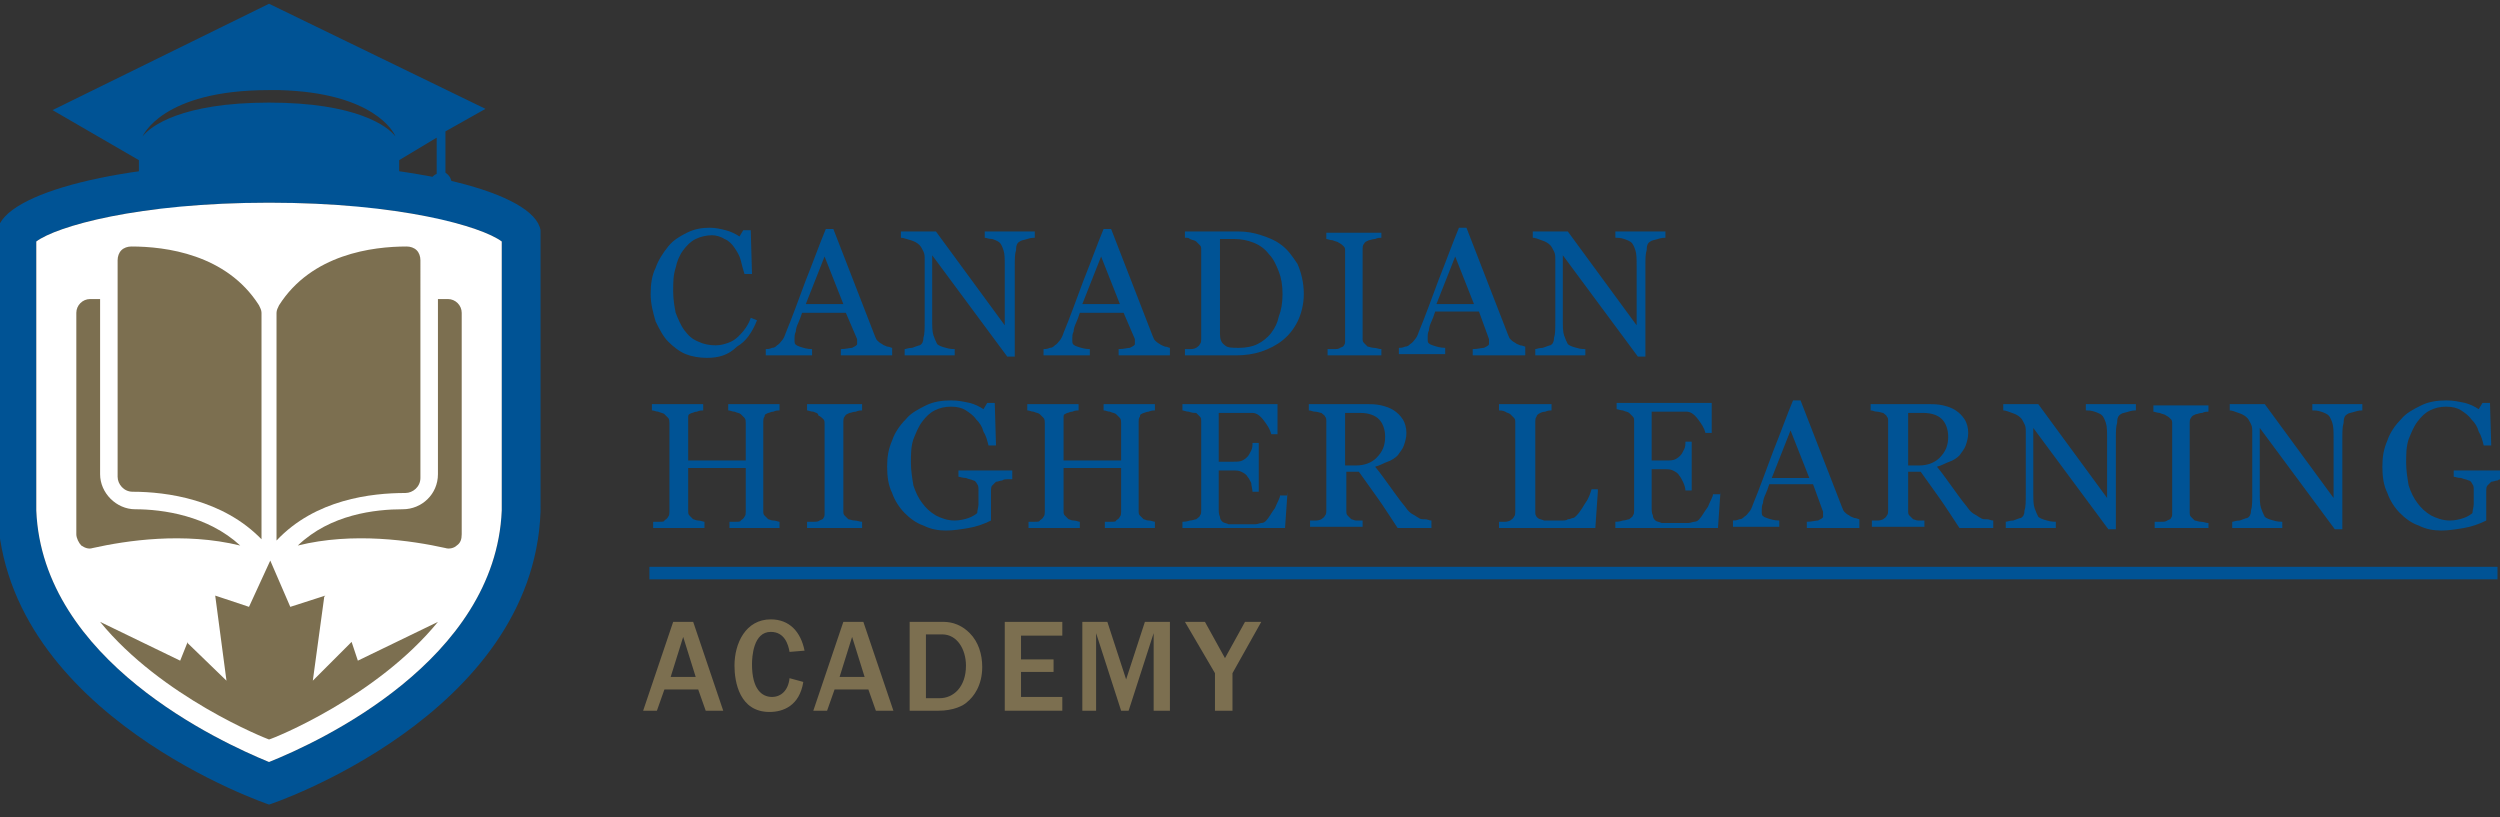 <?xml version="1.0" encoding="utf-8"?>
<!-- Generator: Adobe Illustrator 21.1.0, SVG Export Plug-In . SVG Version: 6.00 Build 0)  -->
<!DOCTYPE svg PUBLIC "-//W3C//DTD SVG 1.1//EN" "http://www.w3.org/Graphics/SVG/1.1/DTD/svg11.dtd">
<svg version="1.1" id="Layer_1" xmlns="http://www.w3.org/2000/svg" xmlns:xlink="http://www.w3.org/1999/xlink" x="0px" y="0px"
	 viewBox="0 0 199.8 65.3" style="enable-background:new 0 0 199.8 65.3;" xml:space="preserve">
<rect x="0" y="0" width="199.8" height="65.3" fill="#333333" stroke="none"/>
<style type="text/css">
	.st0{clip-path:url(#SVGID_2_);fill:#005395;}
	.st1{clip-path:url(#SVGID_2_);fill:#7C6F50;}
	.st2{clip-path:url(#SVGID_2_);fill:none;stroke:#005395;stroke-miterlimit:10;}
	.st3{clip-path:url(#SVGID_2_);fill:#FFFFFF;}
</style>
<g>
	<g>
		<defs>
			<rect id="SVGID_1_" x="-0.2" y="0.3" width="200.3" height="64"/>
		</defs>
		<clipPath id="SVGID_2_">
			<use xlink:href="#SVGID_1_"  style="overflow:visible;"/>
		</clipPath>
		<path class="st0" d="M56.5,28.6c-0.6,0-1.2-0.1-1.7-0.3c-0.5-0.2-1-0.6-1.4-1c-0.4-0.4-0.7-1-1-1.6C52.2,25,52,24.3,52,23.5
			c0-0.8,0.1-1.5,0.4-2.1c0.2-0.6,0.6-1.2,1-1.7c0.4-0.5,0.9-0.8,1.5-1.1c0.6-0.3,1.2-0.4,1.8-0.4c0.5,0,0.9,0.1,1.3,0.2
			c0.4,0.1,0.8,0.3,1.1,0.5l0.3-0.5H60l0.1,3.5h-0.6c-0.1-0.3-0.2-0.7-0.3-1.1c-0.1-0.4-0.3-0.7-0.5-1c-0.2-0.3-0.5-0.6-0.8-0.7
			c-0.3-0.2-0.7-0.3-1-0.3c-0.4,0-0.9,0.1-1.3,0.3c-0.4,0.2-0.7,0.5-1,0.9c-0.3,0.4-0.5,0.9-0.6,1.4c-0.2,0.6-0.2,1.2-0.2,1.9
			c0,0.6,0.1,1.2,0.2,1.7c0.2,0.5,0.4,1,0.7,1.4c0.3,0.4,0.6,0.7,1.1,0.9c0.4,0.2,0.9,0.3,1.4,0.3c0.4,0,0.7-0.1,1-0.2
			c0.3-0.1,0.6-0.3,0.8-0.5c0.2-0.2,0.4-0.4,0.6-0.7c0.2-0.3,0.3-0.5,0.4-0.8l0.5,0.2c-0.4,1-0.9,1.7-1.6,2.1
			C58.2,28.4,57.4,28.6,56.5,28.6"/>
		<path class="st0" d="M71.3,28.4h-4.1v-0.5c0.4,0,0.7-0.1,0.9-0.1c0.2-0.1,0.4-0.2,0.4-0.3c0,0,0-0.1,0-0.2c0-0.1,0-0.1,0-0.2
			L67.6,25h-3.5c-0.1,0.3-0.2,0.6-0.3,0.8c-0.1,0.2-0.2,0.5-0.2,0.7c-0.1,0.2-0.1,0.4-0.1,0.5c0,0.1,0,0.2,0,0.3
			c0,0.2,0.1,0.3,0.4,0.4c0.3,0.1,0.6,0.2,1,0.2v0.5h-3.7v-0.5c0.1,0,0.3,0,0.5-0.1c0.2,0,0.3-0.1,0.4-0.2c0.2-0.1,0.3-0.3,0.4-0.4
			c0.1-0.1,0.2-0.3,0.3-0.6c0.5-1.2,1-2.6,1.6-4.2c0.6-1.5,1.1-2.9,1.6-4.1h0.6l3.3,8.5c0.1,0.2,0.1,0.3,0.2,0.4
			c0.1,0.1,0.2,0.2,0.4,0.3c0.1,0.1,0.2,0.1,0.4,0.2c0.2,0,0.3,0.1,0.4,0.1V28.4z M67.4,24.3l-1.5-3.8l-1.5,3.8H67.4z"/>
		<path class="st0" d="M82.7,19c-0.1,0-0.3,0-0.6,0.1c-0.3,0.1-0.5,0.1-0.6,0.2c-0.2,0.1-0.3,0.3-0.3,0.7c-0.1,0.3-0.1,0.7-0.1,1.3
			v7.2h-0.6l-6-8.1v5.1c0,0.6,0,1,0.1,1.3c0.1,0.3,0.2,0.5,0.3,0.7c0.1,0.1,0.3,0.2,0.7,0.3c0.3,0.1,0.6,0.1,0.7,0.1v0.5h-4v-0.5
			c0.1,0,0.3-0.1,0.6-0.1c0.3-0.1,0.5-0.2,0.6-0.2c0.2-0.1,0.3-0.3,0.3-0.6c0.1-0.3,0.1-0.7,0.1-1.4v-4.9c0-0.2,0-0.4-0.1-0.6
			c-0.1-0.2-0.2-0.4-0.3-0.5c-0.2-0.2-0.4-0.3-0.7-0.4C72.4,19.1,72.2,19,72,19v-0.5h2.8l5.5,7.5v-4.7c0-0.6,0-1-0.1-1.3
			c-0.1-0.3-0.2-0.5-0.3-0.6c-0.1-0.1-0.3-0.2-0.6-0.3C79,19.1,78.8,19,78.7,19v-0.5h4V19z"/>
		<path class="st0" d="M93.5,28.4h-4.1v-0.5c0.4,0,0.7-0.1,0.9-0.1c0.2-0.1,0.4-0.2,0.4-0.3c0,0,0-0.1,0-0.2c0-0.1,0-0.1,0-0.2
			L89.8,25h-3.5c-0.1,0.3-0.2,0.6-0.3,0.8c-0.1,0.2-0.2,0.5-0.2,0.7c-0.1,0.2-0.1,0.4-0.1,0.5c0,0.1,0,0.2,0,0.3
			c0,0.2,0.1,0.3,0.4,0.4c0.3,0.1,0.6,0.2,1,0.2v0.5h-3.7v-0.5c0.1,0,0.3,0,0.5-0.1c0.2,0,0.3-0.1,0.4-0.2c0.2-0.1,0.3-0.3,0.4-0.4
			c0.1-0.1,0.2-0.3,0.3-0.6c0.5-1.2,1-2.6,1.6-4.2c0.6-1.5,1.1-2.9,1.6-4.1h0.6l3.3,8.5c0.1,0.2,0.1,0.3,0.2,0.4
			c0.1,0.1,0.2,0.2,0.4,0.3c0.1,0.1,0.2,0.1,0.4,0.2c0.2,0,0.3,0.1,0.4,0.1V28.4z M89.5,24.3L88,20.5l-1.5,3.8H89.5z"/>
		<path class="st0" d="M104.2,23.5c0,0.8-0.2,1.6-0.5,2.2c-0.3,0.6-0.7,1.1-1.2,1.5c-0.5,0.4-1.1,0.7-1.7,0.9
			c-0.6,0.2-1.3,0.3-2,0.3h-4.1v-0.5c0.1,0,0.3,0,0.5,0c0.2,0,0.4-0.1,0.4-0.1c0.1-0.1,0.2-0.1,0.3-0.3c0.1-0.1,0.1-0.3,0.1-0.4
			v-7.1c0-0.2,0-0.3-0.1-0.4c-0.1-0.1-0.2-0.2-0.3-0.3c-0.1-0.1-0.3-0.1-0.5-0.2C95,19,94.9,19,94.7,19v-0.5H99
			c0.6,0,1.2,0.1,1.8,0.3c0.6,0.2,1.1,0.4,1.5,0.7c0.6,0.4,1,1,1.4,1.6C104,21.8,104.2,22.6,104.2,23.5 M102.5,23.5
			c0-0.7-0.1-1.3-0.3-1.8c-0.2-0.5-0.4-1-0.8-1.4c-0.3-0.4-0.7-0.7-1.2-0.9c-0.5-0.2-1-0.3-1.6-0.3c-0.2,0-0.4,0-0.6,0
			c-0.2,0-0.4,0-0.5,0v7.6c0,0.4,0.1,0.7,0.4,0.9c0.2,0.2,0.6,0.2,1.1,0.2c0.6,0,1.1-0.1,1.5-0.3c0.4-0.2,0.8-0.5,1.1-0.9
			c0.3-0.4,0.5-0.8,0.6-1.3C102.4,24.8,102.5,24.2,102.5,23.5"/>
		<path class="st0" d="M110.5,28.4h-4.4v-0.5c0.1,0,0.3,0,0.5,0c0.2,0,0.4,0,0.5-0.1c0.2-0.1,0.3-0.1,0.3-0.2
			c0.1-0.1,0.1-0.2,0.1-0.4v-7.1c0-0.2,0-0.3-0.1-0.4c-0.1-0.1-0.2-0.2-0.4-0.3c-0.1-0.1-0.3-0.1-0.5-0.2c-0.2,0-0.4-0.1-0.5-0.1
			v-0.5h4.4V19c-0.1,0-0.3,0-0.5,0.1c-0.2,0-0.4,0.1-0.5,0.1c-0.2,0.1-0.3,0.1-0.4,0.3c-0.1,0.1-0.1,0.3-0.1,0.4V27
			c0,0.2,0,0.3,0.1,0.4c0.1,0.1,0.2,0.2,0.3,0.3c0.1,0,0.3,0.1,0.5,0.1c0.2,0,0.4,0.1,0.6,0.1V28.4z"/>
		<path class="st0" d="M121.8,28.4h-4.1v-0.5c0.4,0,0.7-0.1,0.9-0.1c0.2-0.1,0.4-0.2,0.4-0.3c0,0,0-0.1,0-0.2c0-0.1,0-0.1,0-0.2
			l-0.8-2.2h-3.5c-0.1,0.3-0.2,0.6-0.3,0.8c-0.1,0.2-0.2,0.5-0.2,0.7c-0.1,0.2-0.1,0.4-0.1,0.5c0,0.1,0,0.2,0,0.3
			c0,0.2,0.1,0.3,0.4,0.4c0.3,0.1,0.6,0.2,1,0.2v0.5h-3.7v-0.5c0.1,0,0.3,0,0.5-0.1c0.2,0,0.3-0.1,0.4-0.2c0.2-0.1,0.3-0.3,0.4-0.4
			c0.1-0.1,0.2-0.3,0.3-0.6c0.5-1.2,1-2.6,1.6-4.2c0.6-1.5,1.1-2.9,1.6-4.1h0.6l3.3,8.5c0.1,0.2,0.1,0.3,0.2,0.4
			c0.1,0.1,0.2,0.2,0.4,0.3c0.1,0.1,0.2,0.1,0.4,0.2c0.2,0,0.3,0.1,0.4,0.1V28.4z M117.8,24.3l-1.5-3.8l-1.5,3.8H117.8z"/>
		<path class="st0" d="M133.1,19c-0.1,0-0.3,0-0.6,0.1c-0.3,0.1-0.5,0.1-0.6,0.2c-0.2,0.1-0.3,0.3-0.3,0.7c-0.1,0.3-0.1,0.7-0.1,1.3
			v7.2h-0.6l-6-8.1v5.1c0,0.6,0,1,0.1,1.3c0.1,0.3,0.2,0.5,0.3,0.7c0.1,0.1,0.3,0.2,0.7,0.3c0.3,0.1,0.6,0.1,0.7,0.1v0.5h-4v-0.5
			c0.1,0,0.3-0.1,0.6-0.1c0.3-0.1,0.5-0.2,0.6-0.2c0.2-0.1,0.3-0.3,0.3-0.6c0.1-0.3,0.1-0.7,0.1-1.4v-4.9c0-0.2,0-0.4-0.1-0.6
			c-0.1-0.2-0.2-0.4-0.3-0.5c-0.2-0.2-0.4-0.3-0.7-0.4c-0.3-0.1-0.5-0.2-0.7-0.2v-0.5h2.8l5.5,7.5v-4.7c0-0.6,0-1-0.1-1.3
			c-0.1-0.3-0.2-0.5-0.3-0.6c-0.1-0.1-0.3-0.2-0.6-0.3c-0.3-0.1-0.5-0.1-0.7-0.1v-0.5h4V19z"/>
		<path class="st0" d="M62.4,42.2h-4.1v-0.5c0.1,0,0.3,0,0.5,0c0.2,0,0.4,0,0.4-0.1c0.1-0.1,0.2-0.1,0.3-0.3
			c0.1-0.1,0.1-0.3,0.1-0.4v-3.5H55v3.4c0,0.2,0,0.3,0.1,0.4c0.1,0.1,0.2,0.2,0.3,0.3c0.1,0,0.2,0.1,0.4,0.1c0.2,0,0.4,0.1,0.5,0.1
			v0.5h-4.1v-0.5c0.1,0,0.3,0,0.5,0c0.2,0,0.4,0,0.4-0.1c0.1-0.1,0.2-0.1,0.3-0.3c0.1-0.1,0.1-0.3,0.1-0.4v-7.1c0-0.1,0-0.3-0.1-0.4
			c-0.1-0.1-0.2-0.2-0.3-0.3C53,33,52.8,33,52.6,32.9c-0.2,0-0.3-0.1-0.5-0.1v-0.5h4.1v0.5c-0.1,0-0.3,0-0.5,0.1
			c-0.2,0-0.3,0.1-0.4,0.1c-0.2,0.1-0.3,0.1-0.3,0.3C55,33.4,55,33.5,55,33.7v3.1h4.6v-3c0-0.1,0-0.3-0.1-0.4
			c-0.1-0.1-0.2-0.2-0.3-0.3c-0.1-0.1-0.3-0.1-0.5-0.2c-0.2,0-0.3-0.1-0.5-0.1v-0.5h4.1v0.5c-0.1,0-0.3,0-0.5,0.1
			c-0.2,0-0.3,0.1-0.4,0.1c-0.2,0.1-0.3,0.1-0.3,0.3c-0.1,0.1-0.1,0.3-0.1,0.4v7.1c0,0.2,0,0.3,0.1,0.4c0.1,0.1,0.2,0.2,0.3,0.3
			c0.1,0,0.2,0.1,0.4,0.1c0.2,0,0.4,0.1,0.5,0.1V42.2z"/>
		<path class="st0" d="M68.9,42.2h-4.4v-0.5c0.1,0,0.3,0,0.5,0c0.2,0,0.4,0,0.5-0.1c0.2-0.1,0.3-0.1,0.3-0.2
			c0.1-0.1,0.1-0.2,0.1-0.4v-7.1c0-0.2,0-0.3-0.1-0.4c-0.1-0.1-0.2-0.2-0.4-0.3C65.4,33,65.2,33,65,32.9c-0.2,0-0.4-0.1-0.5-0.1
			v-0.5h4.4v0.5c-0.1,0-0.3,0-0.5,0.1c-0.2,0-0.4,0.1-0.5,0.1c-0.2,0.1-0.3,0.1-0.4,0.3c-0.1,0.1-0.1,0.3-0.1,0.4v7.1
			c0,0.2,0,0.3,0.1,0.4c0.1,0.1,0.2,0.2,0.3,0.3c0.1,0,0.3,0.1,0.5,0.1c0.2,0,0.4,0.1,0.6,0.1V42.2z"/>
		<path class="st0" d="M80.5,38.3c-0.1,0-0.3,0-0.4,0.1c-0.2,0-0.3,0.1-0.5,0.1c-0.1,0.1-0.2,0.2-0.3,0.3c-0.1,0.1-0.1,0.3-0.1,0.4
			V40c0,0.6,0,0.9,0,1.1c0,0.2,0,0.4,0,0.5c-0.6,0.3-1.2,0.5-1.8,0.6c-0.6,0.1-1.2,0.2-1.8,0.2c-0.6,0-1.2-0.1-1.8-0.4
			c-0.6-0.2-1.1-0.6-1.5-1c-0.4-0.4-0.8-1-1-1.6c-0.3-0.6-0.4-1.3-0.4-2.1c0-0.8,0.1-1.4,0.4-2.1c0.2-0.6,0.6-1.2,1.1-1.7
			c0.4-0.5,1-0.8,1.6-1.1c0.6-0.3,1.3-0.4,2-0.4c0.6,0,1,0.1,1.5,0.2c0.4,0.1,0.8,0.3,1.1,0.5l0.3-0.5h0.6l0.1,3.4h-0.6
			c-0.1-0.4-0.2-0.8-0.4-1.1c-0.1-0.4-0.3-0.7-0.6-1c-0.2-0.3-0.5-0.5-0.8-0.7s-0.7-0.3-1.2-0.3c-0.5,0-0.9,0.1-1.3,0.3
			c-0.4,0.2-0.7,0.5-1,0.9c-0.3,0.4-0.5,0.9-0.7,1.4c-0.2,0.6-0.2,1.2-0.2,1.9c0,0.6,0.1,1.2,0.2,1.8c0.2,0.6,0.4,1,0.7,1.4
			c0.3,0.4,0.6,0.7,1.1,1c0.4,0.2,0.9,0.4,1.5,0.4c0.4,0,0.8-0.1,1.1-0.2c0.3-0.1,0.6-0.3,0.7-0.4c0-0.2,0.1-0.5,0.1-0.7
			c0-0.2,0-0.5,0-0.6v-0.5c0-0.2,0-0.4-0.1-0.5c-0.1-0.2-0.2-0.3-0.3-0.3c-0.2-0.1-0.4-0.1-0.6-0.2c-0.3,0-0.5-0.1-0.6-0.1v-0.5h4.3
			V38.3z"/>
		<path class="st0" d="M92.4,42.2h-4.1v-0.5c0.1,0,0.3,0,0.5,0c0.2,0,0.4,0,0.4-0.1c0.1-0.1,0.2-0.1,0.3-0.3
			c0.1-0.1,0.1-0.3,0.1-0.4v-3.5H85v3.4c0,0.2,0,0.3,0.1,0.4c0.1,0.1,0.2,0.2,0.3,0.3c0.1,0,0.2,0.1,0.4,0.1c0.2,0,0.4,0.1,0.5,0.1
			v0.5h-4.1v-0.5c0.1,0,0.3,0,0.5,0c0.2,0,0.4,0,0.4-0.1c0.1-0.1,0.2-0.1,0.3-0.3c0.1-0.1,0.1-0.3,0.1-0.4v-7.1c0-0.1,0-0.3-0.1-0.4
			c-0.1-0.1-0.2-0.2-0.3-0.3C83,33,82.8,33,82.6,32.9c-0.2,0-0.3-0.1-0.5-0.1v-0.5h4.1v0.5c-0.1,0-0.3,0-0.5,0.1
			c-0.2,0-0.3,0.1-0.4,0.1c-0.2,0.1-0.3,0.1-0.3,0.3C85,33.4,85,33.5,85,33.7v3.1h4.6v-3c0-0.1,0-0.3-0.1-0.4
			c-0.1-0.1-0.2-0.2-0.3-0.3c-0.1-0.1-0.3-0.1-0.5-0.2c-0.2,0-0.3-0.1-0.5-0.1v-0.5h4.1v0.5c-0.1,0-0.3,0-0.5,0.1
			c-0.2,0-0.3,0.1-0.4,0.1c-0.2,0.1-0.3,0.1-0.3,0.3c-0.1,0.1-0.1,0.3-0.1,0.4v7.1c0,0.2,0,0.3,0.1,0.4c0.1,0.1,0.2,0.2,0.3,0.3
			c0.1,0,0.2,0.1,0.4,0.1c0.2,0,0.4,0.1,0.5,0.1V42.2z"/>
		<path class="st0" d="M102.9,39.3l-0.2,2.9h-8.2v-0.5c0.1,0,0.3,0,0.6-0.1c0.2,0,0.4-0.1,0.5-0.1c0.1-0.1,0.3-0.2,0.3-0.3
			c0.1-0.1,0.1-0.3,0.1-0.4v-7.1c0-0.2,0-0.3-0.1-0.4c-0.1-0.1-0.2-0.2-0.3-0.3C95.4,33,95.3,33,95,32.9c-0.2,0-0.4-0.1-0.5-0.1
			v-0.5h7.6v2.4h-0.5c-0.1-0.4-0.3-0.7-0.6-1.1c-0.3-0.4-0.6-0.6-0.9-0.6c-0.1,0-0.3,0-0.5,0c-0.2,0-0.4,0-0.7,0h-1.5v3.9h1.1
			c0.4,0,0.6,0,0.8-0.1c0.2-0.1,0.3-0.2,0.4-0.3c0.1-0.1,0.2-0.3,0.3-0.5c0.1-0.2,0.1-0.4,0.1-0.6h0.5v3.9h-0.5
			c0-0.2-0.1-0.5-0.1-0.7c-0.1-0.2-0.2-0.4-0.3-0.5c-0.1-0.2-0.3-0.3-0.5-0.4c-0.2-0.1-0.4-0.1-0.7-0.1h-1.1v3c0,0.3,0,0.5,0.1,0.7
			c0,0.2,0.1,0.3,0.2,0.4c0.1,0.1,0.3,0.1,0.5,0.2c0.2,0,0.5,0,0.9,0h0.6c0.3,0,0.5,0,0.6,0c0.2,0,0.4-0.1,0.5-0.1
			c0.2,0,0.3-0.1,0.4-0.2c0.2-0.2,0.4-0.6,0.7-1c0.2-0.5,0.4-0.8,0.4-1H102.9z"/>
		<path class="st0" d="M114.4,42.2h-2.7c-0.6-0.9-1.1-1.7-1.6-2.4c-0.5-0.7-1-1.4-1.5-2.1h-1v3.1c0,0.2,0,0.3,0.1,0.4
			c0.1,0.1,0.2,0.2,0.3,0.3c0.1,0,0.2,0.1,0.4,0.1c0.2,0,0.4,0,0.5,0v0.5h-4.2v-0.5c0.1,0,0.3,0,0.5,0c0.2,0,0.4-0.1,0.4-0.1
			c0.1-0.1,0.2-0.1,0.3-0.3c0.1-0.1,0.1-0.3,0.1-0.4v-7.1c0-0.2,0-0.3-0.1-0.4c0-0.1-0.2-0.2-0.3-0.3c-0.1,0-0.3-0.1-0.5-0.1
			c-0.2,0-0.3-0.1-0.5-0.1v-0.5h4.6c0.4,0,0.8,0,1.2,0.1c0.4,0.1,0.7,0.2,1,0.4c0.3,0.2,0.5,0.4,0.7,0.7c0.2,0.3,0.3,0.7,0.3,1.1
			c0,0.4-0.1,0.7-0.2,1c-0.1,0.3-0.3,0.5-0.5,0.8c-0.2,0.2-0.5,0.4-0.8,0.5c-0.3,0.1-0.6,0.3-1,0.4c0.5,0.6,0.9,1.2,1.2,1.6
			c0.3,0.4,0.7,1,1.2,1.6c0.2,0.3,0.4,0.5,0.6,0.6c0.2,0.1,0.3,0.2,0.5,0.3c0.1,0.1,0.3,0.1,0.5,0.1c0.2,0,0.3,0.1,0.5,0.1V42.2z
			 M110.7,34.9c0-0.6-0.2-1.1-0.5-1.4c-0.3-0.3-0.8-0.5-1.5-0.5h-1.2v4.2h0.9c0.6,0,1.2-0.2,1.6-0.6
			C110.5,36.1,110.7,35.6,110.7,34.9"/>
		<path class="st0" d="M127.7,39.3l-0.2,2.9h-7.7v-0.5c0.1,0,0.3,0,0.5,0c0.2,0,0.4-0.1,0.4-0.1c0.1-0.1,0.2-0.1,0.3-0.3
			c0.1-0.1,0.1-0.3,0.1-0.4v-7.1c0-0.2,0-0.3-0.1-0.4c-0.1-0.1-0.2-0.2-0.3-0.3c-0.1-0.1-0.3-0.1-0.4-0.2c-0.2-0.1-0.4-0.1-0.5-0.1
			v-0.5h4.2v0.5c-0.1,0-0.3,0-0.5,0.1c-0.2,0-0.4,0.1-0.4,0.1c-0.2,0.1-0.3,0.2-0.3,0.3c-0.1,0.1-0.1,0.3-0.1,0.4v6.6
			c0,0.3,0,0.5,0,0.7c0,0.2,0.1,0.3,0.2,0.4c0.1,0.1,0.3,0.1,0.5,0.2c0.2,0,0.5,0,0.9,0c0.2,0,0.3,0,0.5,0c0.2,0,0.4,0,0.5-0.1
			c0.2,0,0.3-0.1,0.4-0.1c0.1,0,0.2-0.1,0.3-0.2c0.2-0.2,0.4-0.5,0.7-1c0.3-0.4,0.4-0.8,0.5-1.1H127.7z"/>
		<path class="st0" d="M137.5,39.3l-0.2,2.9h-8.2v-0.5c0.1,0,0.3,0,0.6-0.1c0.2,0,0.4-0.1,0.5-0.1c0.1-0.1,0.3-0.2,0.3-0.3
			c0.1-0.1,0.1-0.3,0.1-0.4v-7.1c0-0.2,0-0.3-0.1-0.4c-0.1-0.1-0.2-0.2-0.3-0.3c-0.1-0.1-0.3-0.1-0.5-0.2c-0.2,0-0.4-0.1-0.5-0.1
			v-0.5h7.6v2.4h-0.5c-0.1-0.4-0.3-0.7-0.6-1.1c-0.3-0.4-0.6-0.6-0.9-0.6c-0.1,0-0.3,0-0.5,0c-0.2,0-0.4,0-0.7,0H132v3.9h1.1
			c0.4,0,0.6,0,0.8-0.1c0.2-0.1,0.3-0.2,0.4-0.3c0.1-0.1,0.2-0.3,0.3-0.5c0.1-0.2,0.1-0.4,0.1-0.6h0.5v3.9h-0.5
			c0-0.2-0.1-0.5-0.2-0.7c-0.1-0.2-0.2-0.4-0.3-0.5c-0.1-0.2-0.3-0.3-0.5-0.4c-0.2-0.1-0.4-0.1-0.7-0.1H132v3c0,0.3,0,0.5,0.1,0.7
			c0,0.2,0.1,0.3,0.2,0.4c0.1,0.1,0.3,0.1,0.5,0.2c0.2,0,0.5,0,0.9,0h0.6c0.2,0,0.5,0,0.6,0c0.2,0,0.4-0.1,0.5-0.1
			c0.2,0,0.3-0.1,0.4-0.2c0.2-0.2,0.4-0.6,0.7-1c0.2-0.5,0.4-0.8,0.4-1H137.5z"/>
		<path class="st0" d="M148.5,42.2h-4.1v-0.5c0.4,0,0.7-0.1,0.9-0.1c0.2-0.1,0.4-0.2,0.4-0.3c0,0,0-0.1,0-0.2c0-0.1,0-0.1,0-0.2
			l-0.8-2.2h-3.5c-0.1,0.3-0.2,0.6-0.3,0.8c-0.1,0.2-0.2,0.5-0.2,0.7c-0.1,0.2-0.1,0.4-0.1,0.5c0,0.1,0,0.2,0,0.3
			c0,0.2,0.1,0.3,0.4,0.4c0.3,0.1,0.6,0.2,1,0.2v0.5h-3.7v-0.5c0.1,0,0.3,0,0.5-0.1c0.2,0,0.3-0.1,0.4-0.2c0.2-0.1,0.3-0.3,0.4-0.4
			c0.1-0.1,0.2-0.3,0.3-0.6c0.5-1.2,1-2.6,1.6-4.2c0.6-1.5,1.1-2.9,1.6-4.1h0.6l3.3,8.5c0.1,0.2,0.1,0.3,0.2,0.4
			c0.1,0.1,0.2,0.2,0.4,0.3c0.1,0.1,0.2,0.1,0.4,0.2c0.2,0,0.3,0.1,0.4,0.1V42.2z M144.6,38.2l-1.5-3.8l-1.5,3.8H144.6z"/>
		<path class="st0" d="M159.3,42.2h-2.7c-0.6-0.9-1.1-1.7-1.6-2.4c-0.5-0.7-1-1.4-1.5-2.1h-1v3.1c0,0.2,0,0.3,0.1,0.4
			c0.1,0.1,0.2,0.2,0.3,0.3c0.1,0,0.2,0.1,0.4,0.1c0.2,0,0.4,0,0.5,0v0.5h-4.2v-0.5c0.1,0,0.3,0,0.5,0c0.2,0,0.4-0.1,0.4-0.1
			c0.1-0.1,0.2-0.1,0.3-0.3c0.1-0.1,0.1-0.3,0.1-0.4v-7.1c0-0.2,0-0.3-0.1-0.4c0-0.1-0.2-0.2-0.3-0.3c-0.1,0-0.3-0.1-0.5-0.1
			c-0.2,0-0.3-0.1-0.5-0.1v-0.5h4.6c0.4,0,0.8,0,1.2,0.1c0.4,0.1,0.7,0.2,1,0.4c0.3,0.2,0.5,0.4,0.7,0.7c0.2,0.3,0.3,0.7,0.3,1.1
			c0,0.4-0.1,0.7-0.2,1c-0.1,0.3-0.3,0.5-0.5,0.8c-0.2,0.2-0.5,0.4-0.8,0.5c-0.3,0.1-0.6,0.3-1,0.4c0.5,0.6,0.9,1.2,1.2,1.6
			c0.3,0.4,0.7,1,1.2,1.6c0.2,0.3,0.4,0.5,0.6,0.6c0.2,0.1,0.3,0.2,0.5,0.3c0.1,0.1,0.3,0.1,0.5,0.1c0.2,0,0.3,0.1,0.5,0.1V42.2z
			 M155.7,34.9c0-0.6-0.2-1.1-0.5-1.4c-0.3-0.3-0.8-0.5-1.5-0.5h-1.2v4.2h0.9c0.6,0,1.2-0.2,1.6-0.6
			C155.5,36.1,155.7,35.6,155.7,34.9"/>
		<path class="st0" d="M170.7,32.8c-0.1,0-0.3,0-0.6,0.1c-0.3,0.1-0.5,0.1-0.6,0.2c-0.2,0.1-0.3,0.3-0.3,0.7
			c-0.1,0.3-0.1,0.7-0.1,1.3v7.2h-0.6l-6-8.1v5.1c0,0.6,0,1,0.1,1.3c0.1,0.3,0.2,0.5,0.3,0.7c0.1,0.1,0.3,0.2,0.7,0.3
			c0.3,0.1,0.6,0.1,0.7,0.1v0.5h-4v-0.5c0.1,0,0.3-0.1,0.6-0.1c0.3-0.1,0.5-0.2,0.6-0.2c0.2-0.1,0.3-0.3,0.3-0.6
			c0.1-0.3,0.1-0.7,0.1-1.4v-4.9c0-0.2,0-0.4-0.1-0.6c-0.1-0.2-0.2-0.4-0.3-0.5c-0.2-0.2-0.4-0.3-0.7-0.4c-0.3-0.1-0.5-0.2-0.7-0.2
			v-0.5h2.8l5.5,7.5v-4.7c0-0.6,0-1-0.1-1.3c-0.1-0.3-0.2-0.5-0.3-0.6c-0.1-0.1-0.3-0.2-0.6-0.3c-0.3-0.1-0.5-0.1-0.7-0.1v-0.5h4
			V32.8z"/>
		<path class="st0" d="M176.6,42.2h-4.4v-0.5c0.1,0,0.3,0,0.5,0c0.2,0,0.4,0,0.5-0.1c0.2-0.1,0.3-0.1,0.3-0.2
			c0.1-0.1,0.1-0.2,0.1-0.4v-7.1c0-0.2,0-0.3-0.1-0.4c-0.1-0.1-0.2-0.2-0.4-0.3c-0.1-0.1-0.3-0.1-0.5-0.2c-0.2,0-0.4-0.1-0.5-0.1
			v-0.5h4.4v0.5c-0.1,0-0.3,0-0.5,0.1c-0.2,0-0.4,0.1-0.5,0.1c-0.2,0.1-0.3,0.1-0.4,0.3c-0.1,0.1-0.1,0.3-0.1,0.4v7.1
			c0,0.2,0,0.3,0.1,0.4c0.1,0.1,0.2,0.2,0.3,0.3c0.1,0,0.3,0.1,0.5,0.1c0.2,0,0.4,0.1,0.6,0.1V42.2z"/>
		<path class="st0" d="M188.8,32.8c-0.1,0-0.3,0-0.6,0.1c-0.3,0.1-0.5,0.1-0.6,0.2c-0.2,0.1-0.3,0.3-0.3,0.7
			c-0.1,0.3-0.1,0.7-0.1,1.3v7.2h-0.6l-6-8.1v5.1c0,0.6,0,1,0.1,1.3c0.1,0.3,0.2,0.5,0.3,0.7c0.1,0.1,0.3,0.2,0.7,0.3
			c0.3,0.1,0.6,0.1,0.7,0.1v0.5h-4v-0.5c0.1,0,0.3-0.1,0.6-0.1c0.3-0.1,0.5-0.2,0.6-0.2c0.2-0.1,0.3-0.3,0.3-0.6
			c0.1-0.3,0.1-0.7,0.1-1.4v-4.9c0-0.2,0-0.4-0.1-0.6c-0.1-0.2-0.2-0.4-0.3-0.5c-0.2-0.2-0.4-0.3-0.7-0.4c-0.3-0.1-0.5-0.2-0.7-0.2
			v-0.5h2.8l5.5,7.5v-4.7c0-0.6,0-1-0.1-1.3c-0.1-0.3-0.2-0.5-0.3-0.6c-0.1-0.1-0.3-0.2-0.6-0.3c-0.3-0.1-0.5-0.1-0.7-0.1v-0.5h4
			V32.8z"/>
		<path class="st0" d="M200,38.3c-0.1,0-0.3,0-0.4,0.1c-0.2,0-0.3,0.1-0.5,0.1c-0.1,0.1-0.2,0.2-0.3,0.3c-0.1,0.1-0.1,0.3-0.1,0.4
			V40c0,0.6,0,0.9,0,1.1c0,0.2,0,0.4,0,0.5c-0.6,0.3-1.2,0.5-1.8,0.6c-0.6,0.1-1.2,0.2-1.8,0.2c-0.6,0-1.2-0.1-1.8-0.4
			c-0.6-0.2-1.1-0.6-1.5-1c-0.4-0.4-0.8-1-1-1.6c-0.3-0.6-0.4-1.3-0.4-2.1c0-0.8,0.1-1.4,0.4-2.1c0.2-0.6,0.6-1.2,1.1-1.7
			c0.4-0.5,1-0.8,1.6-1.1c0.6-0.3,1.3-0.4,2-0.4c0.6,0,1,0.1,1.5,0.2c0.4,0.1,0.8,0.3,1.1,0.5l0.3-0.5h0.6l0.1,3.4h-0.6
			c-0.1-0.4-0.2-0.8-0.4-1.1c-0.1-0.4-0.3-0.7-0.6-1c-0.2-0.3-0.5-0.5-0.8-0.7c-0.3-0.2-0.7-0.3-1.2-0.3c-0.5,0-0.9,0.1-1.3,0.3
			c-0.4,0.2-0.7,0.5-1,0.9c-0.3,0.4-0.5,0.9-0.7,1.4c-0.2,0.6-0.2,1.2-0.2,1.9c0,0.6,0.1,1.2,0.2,1.8c0.2,0.6,0.4,1,0.7,1.4
			c0.3,0.4,0.6,0.7,1.1,1c0.4,0.2,0.9,0.4,1.5,0.4c0.4,0,0.8-0.1,1.1-0.2c0.3-0.1,0.6-0.3,0.7-0.4c0-0.2,0.1-0.5,0.1-0.7
			c0-0.2,0-0.5,0-0.6v-0.5c0-0.2,0-0.4-0.1-0.5c-0.1-0.2-0.2-0.3-0.3-0.3c-0.2-0.1-0.4-0.1-0.6-0.2c-0.3,0-0.5-0.1-0.6-0.1v-0.5h4.3
			V38.3z"/>
		<path class="st1" d="M57.8,56.8h-1.4l-0.6-1.7h-2.7l-0.6,1.7h-1.1l2.4-7.1h1.6L57.8,56.8z M55.6,54.1l-1-3.2l-1,3.2H55.6z"/>
		<path class="st1" d="M64.2,54.5c-0.3,1.9-1.6,2.4-2.7,2.4c-2.4,0-2.8-2.4-2.8-3.7c0-1.8,0.9-3.7,2.9-3.7c1.5,0,2.4,1,2.7,2.5
			l-1.2,0.1c-0.1-0.6-0.4-1.6-1.5-1.6c-1.4,0-1.5,2-1.5,2.6c0,2,0.8,2.6,1.6,2.6c0.7,0,1.3-0.5,1.4-1.5L64.2,54.5z"/>
		<path class="st1" d="M71.4,56.8H70l-0.6-1.7h-2.7l-0.6,1.7H65l2.4-7.1H69L71.4,56.8z M69.1,54.1l-1-3.2l-1,3.2H69.1z"/>
		<path class="st1" d="M72.7,49.7h2.6c0.4,0,1.3,0,2.2,0.9c0.7,0.7,1,1.7,1,2.7c0,1.5-0.7,2.4-1.2,2.8c-0.3,0.3-1.1,0.7-2.3,0.7
			h-2.3V49.7z M74,55.8h1.1c1.1,0,2.1-0.9,2.1-2.6c0-1.3-0.7-2.5-1.9-2.5H74V55.8z"/>
		<polygon class="st1" points="80.3,56.8 80.3,49.7 84.9,49.7 84.9,50.8 81.6,50.8 81.6,52.7 84.2,52.7 84.2,53.7 81.6,53.7 
			81.6,55.7 84.9,55.7 84.9,56.8 		"/>
		<polygon class="st1" points="92.2,56.8 92.2,50.6 90.2,56.8 89.6,56.8 87.6,50.6 87.6,56.8 86.5,56.8 86.5,49.7 88.5,49.7 
			90,54.3 91.5,49.7 93.5,49.7 93.5,56.8 		"/>
		<polygon class="st1" points="97.1,56.8 97.1,53.8 94.7,49.7 96.3,49.7 97.9,52.6 99.5,49.7 100.8,49.7 98.5,53.8 98.5,56.8 		"/>
		<line class="st2" x1="51.9" y1="45.8" x2="199.6" y2="45.8"/>
		<path class="st0" d="M35.6,13.8v-3.3l3.2-1.8L21.5,0.3L4.2,8.8l6.9,4v2.5c0,0,0,0,0.1,0c-0.1,0.1-0.1,0.2-0.1,0.3
			c0,1.2,4.7,2.1,10.4,2.1c5.8,0,10.4-0.9,10.4-2.1c0-0.1-0.1-0.2-0.1-0.3c0,0,0,0,0.1,0v-2.5l3-1.8v2.9c-0.3,0.1-0.6,0.5-0.6,0.8
			c0,0.5,0.4,0.9,0.9,0.9c0.5,0,0.9-0.4,0.9-0.9C36.1,14.3,35.9,14,35.6,13.8 M21.5,16.9c-5.1,0-9.3-0.6-9.3-1.3
			c0-0.7,4.1-1.3,9.3-1.3c5.1,0,9.3,0.6,9.3,1.3C30.8,16.3,26.6,16.9,21.5,16.9 M21.5,8.2c-7,0-9.5,1.9-10.1,2.7
			c0,0,1.5-3.7,10.1-3.7c0,0,0.1,0,0.1,0c0.2,0,0.5,0,0.7,0c0,0,0,0,0,0c7.6,0.2,9.2,3.4,9.3,3.7v0C31,10.1,28.5,8.2,21.5,8.2"/>
		<path class="st0" d="M34.5,15.7l-0.4,5.1c1.1-1.7,2-1.1,2-1.1v-4.1C34.9,16.2,34.5,15.7,34.5,15.7"/>
		<path class="st0" d="M43.2,18.4c-0.5-3-10-5.4-21.7-5.4h0l0,0h0C9.8,13,0.3,15.4-0.2,18.4h0v22.5h0c0.6,16.3,21.7,23.4,21.7,23.4
			l0,0h0h0l0,0c0.1,0,21.1-7.1,21.7-23.4h0L43.2,18.4L43.2,18.4z M40.1,40.5l0,0.3c-0.5,12-14.6,18.5-18.6,20.1
			c-3.9-1.6-18.1-8.1-18.6-20.1l0-0.3V19.3c1.6-1.2,8.1-3.1,18.6-3.1s17,1.9,18.6,3.1V40.5z"/>
		<path class="st3" d="M40.1,40.5l0,0.3c-0.5,12-14.6,18.5-18.6,20.1c-3.9-1.6-18.1-8.1-18.6-20.1l0-0.3V19.3
			c1.6-1.2,8.1-3.1,18.6-3.1s17,1.9,18.6,3.1V40.5z"/>
		<path class="st1" d="M10.5,19.7L10.5,19.7c-0.3,0-0.6,0.1-0.8,0.3c-0.2,0.2-0.3,0.5-0.3,0.8v17.3c0,0.6,0.5,1.2,1.2,1.2
			c2.7,0,7.2,0.6,10.3,3.8V25c0-0.2-0.1-0.4-0.2-0.6C18.1,20.3,13.2,19.7,10.5,19.7"/>
		<path class="st1" d="M8,37.9v-14H7.2c-0.6,0-1.1,0.5-1.1,1.1v17.7c0,0.3,0.2,0.7,0.4,0.9c0.3,0.2,0.6,0.3,0.9,0.2
			c2.7-0.6,7.3-1.3,11.8-0.2c-2.6-2.4-6.2-2.9-8.4-2.9C9.3,40.7,8,39.4,8,37.9"/>
		<path class="st1" d="M32.5,19.7c-2.7,0-7.6,0.6-10.2,4.7c-0.1,0.2-0.2,0.4-0.2,0.6v18.2c3.1-3.3,7.6-3.8,10.3-3.8
			c0.6,0,1.2-0.5,1.2-1.2V20.8c0-0.3-0.1-0.6-0.3-0.8C33.1,19.8,32.8,19.7,32.5,19.7L32.5,19.7z"/>
		<path class="st1" d="M35,37.9c0,1.6-1.3,2.8-2.8,2.8c-2.2,0-5.8,0.4-8.4,2.9c4.4-1.1,9.1-0.4,11.8,0.2c0.3,0.1,0.7,0,0.9-0.2
			c0.3-0.2,0.4-0.5,0.4-0.9V25c0-0.6-0.5-1.1-1.1-1.1H35V37.9z"/>
		<path class="st1" d="M28.1,51.3C28,51.3,28,51.3,28.1,51.3L28.1,51.3l-3.1,3.1h0l0.9-6.6c0-0.1,0-0.1,0.1-0.2l-2.8,0.9l-1.6-3.7
			l-1.7,3.7l-2.7-0.9l0.9,6.8L15,51.4c0,0,0,0,0-0.1c0,0,0,0,0,0l0,0l0,0l-0.6,1.5L8,49.7c4.9,6,13.2,9.3,13.5,9.4v0c0,0,0,0,0,0
			c0,0,0,0,0,0v0c0.4-0.1,8.6-3.4,13.5-9.4l-6.4,3.1L28.1,51.3z"/>
	</g>
</g>
</svg>
